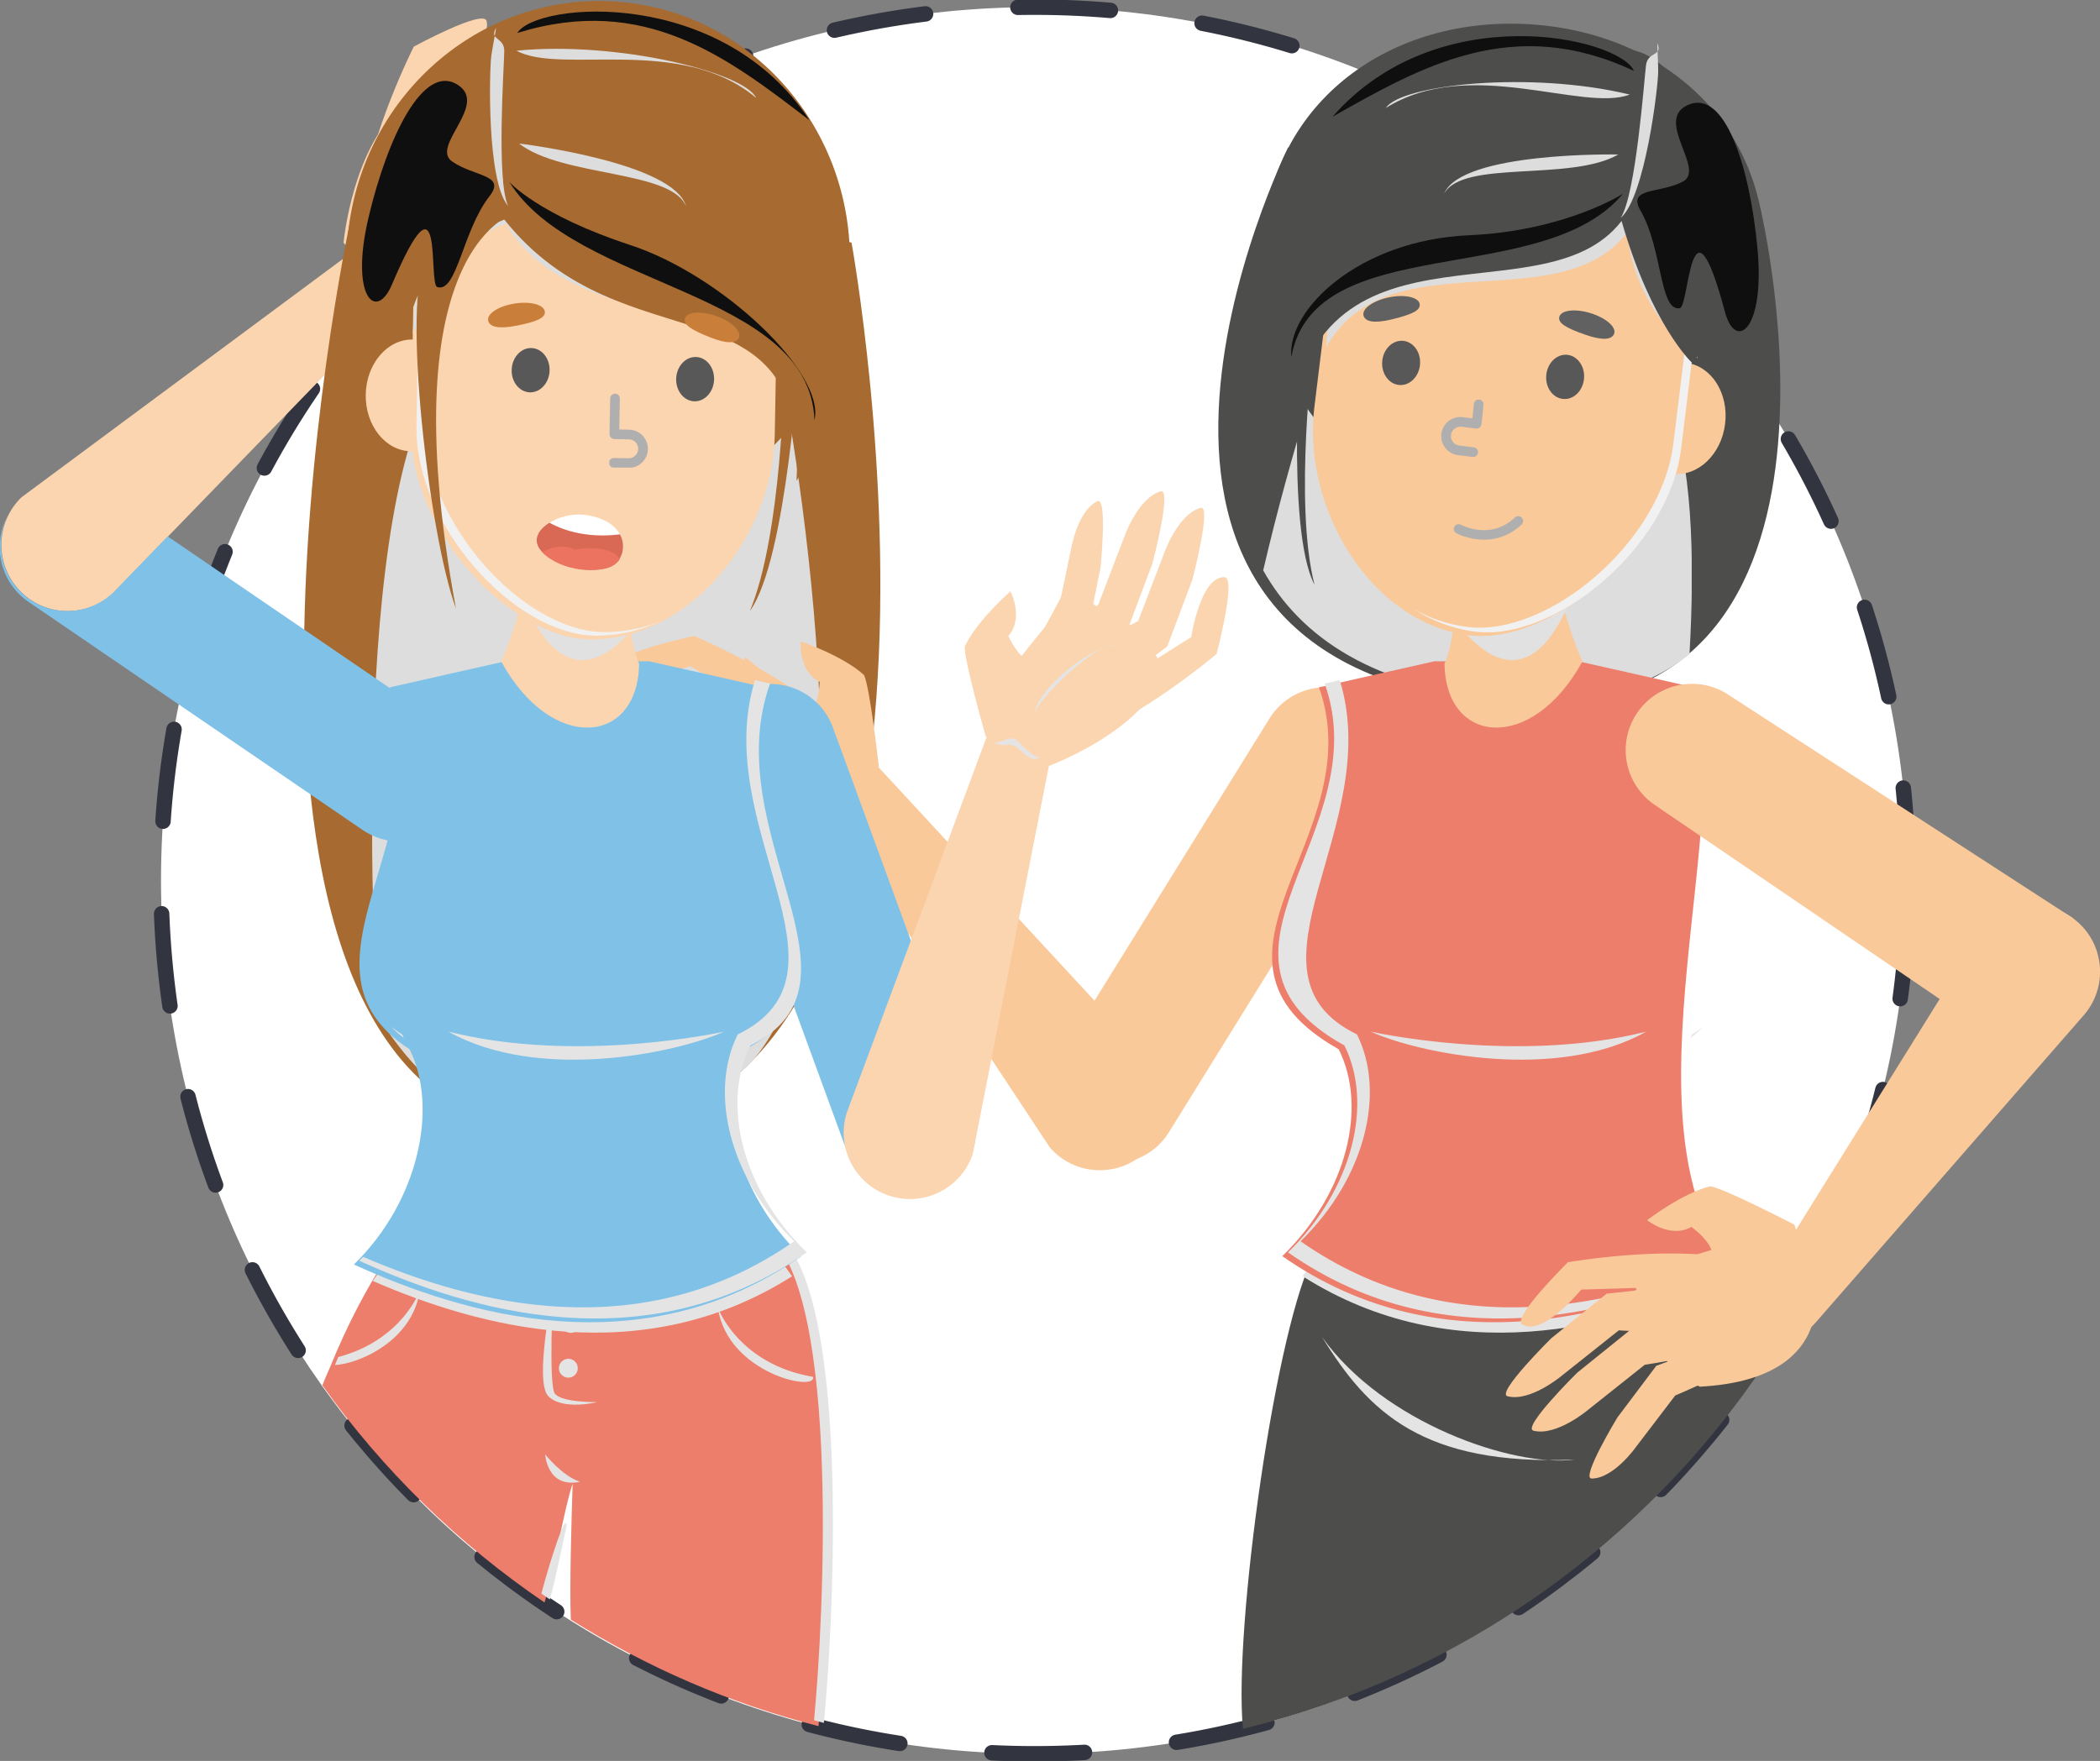 <?xml version="1.0" encoding="UTF-8"?>
<!-- Created with Inkscape (http://www.inkscape.org/) -->
<svg width="175.66mm" height="147.34mm" version="1.1" viewBox="0 0 175.66 147.34" xmlns="http://www.w3.org/2000/svg">
 <rect x="0" y="0" width="175.66" height="147.34" fill="#808080" stroke="none"/>
 <defs>
  <clipPath id="clipPath4772">
   <path d="m1948.2 1215.4h69.07v-122.32h-69.07z"/>
  </clipPath>
  <clipPath id="clipPath4800">
   <path d="m1948.6 1195.8h12.83v-27.23h-12.83z"/>
  </clipPath>
  <clipPath id="clipPath4840">
   <path d="m1907.3 1477.6h8.91v-23.34h-8.91z"/>
  </clipPath>
  <clipPath id="clipPath4856">
   <path d="m1904 1442.4h7.82v-8.49h-7.82z"/>
  </clipPath>
  <clipPath id="clipPath4876">
   <path d="m1908.1 1427h106.34v-194.53h-106.34z"/>
  </clipPath>
  <clipPath id="clipPath4928">
   <path d="m1908.2 1205.9h99.36v-20.35h-99.36z"/>
  </clipPath>
  <clipPath id="clipPath4948">
   <path d="m1905 1340.2h106.02v-151.31h-106.02z"/>
  </clipPath>
  <clipPath id="clipPath4992">
   <path d="m1943.6 1378.1h29.33v-33.19h-29.33z"/>
  </clipPath>
  <clipPath id="clipPath5016">
   <path d="m1918.5 1478.4h57.55v-127.67h-57.55z"/>
  </clipPath>
  <clipPath id="clipPath5032">
   <path d="m1964.3 1408.2h9.21v-17.61h-9.21z"/>
  </clipPath>
  <clipPath id="clipPath5052">
   <path d="m1916.9 1465.1h88.18v-52.5h-88.18z"/>
  </clipPath>
  <clipPath id="clipPath5072">
   <path d="m1936 1494.7h4.3v-42.16h-4.3z"/>
  </clipPath>
  <clipPath id="clipPath5100">
   <path d="m1905.7 1482.2h31.33v-52.33h-31.33z"/>
  </clipPath>
  <clipPath id="clipPath5116">
   <path d="m1942.5 1498.7h69.22v-25.77h-69.22z"/>
  </clipPath>
  <clipPath id="clipPath5132">
   <path d="m1940.6 1458.3h72.5v-56.45h-72.5z"/>
  </clipPath>
  <clipPath id="clipPath5148">
   <path d="m1942.9 1467.4h39.59v-14.95h-39.59z"/>
  </clipPath>
  <clipPath id="clipPath5164">
   <path d="m1942.3 1489.8h56.78v-11.63h-56.78z"/>
  </clipPath>
  <clipPath id="clipPath5180">
   <path d="m1926.1 1256.9h65.33v-6.66h-65.33z"/>
  </clipPath>
  <clipPath id="clipPath5196">
   <path d="m2065.1 1348.5h18.85v-16.25h-18.85z"/>
  </clipPath>
  <clipPath id="clipPath5212">
   <path d="m2055.3 1326.4h10.98v-4.88h-10.98z"/>
  </clipPath>
  <clipPath id="clipPath5252">
   <path d="m1949.1 1156.7h8.26v-6.72h-8.26z"/>
  </clipPath>
  <clipPath id="clipPath5268">
   <path d="m1990 1191.5h22.6v-17.64h-22.6z"/>
  </clipPath>
  <clipPath id="clipPath5284">
   <path d="m1899.2 1195.5h20.12v-17.63h-20.12z"/>
  </clipPath>
  <clipPath id="clipPath5308">
   <path d="m2229.5 1434.6h8.86v-7.33h-8.86z"/>
  </clipPath>
  <clipPath id="clipPath5328">
   <path d="m2119.2 1427.1h101.59v-91.77h-101.59z"/>
  </clipPath>
  <clipPath id="clipPath5352">
   <path d="m2128.6 1205.9h99.36v-20.35h-99.36z"/>
  </clipPath>
  <clipPath id="clipPath5372">
   <path d="m2122.8 1340.2h108.32v-151.31h-108.32z"/>
  </clipPath>
  <clipPath id="clipPath5396">
   <path d="m2163.2 1378.1h29.32v-33.19h-29.32z"/>
  </clipPath>
  <clipPath id="clipPath5420">
   <path d="m2154.8 1475.1h69.75v-123.56h-69.75z"/>
  </clipPath>
  <clipPath id="clipPath5436">
   <path d="m2161.4 1406.7h10.03v-13.6h-10.03z"/>
  </clipPath>
  <clipPath id="clipPath5456">
   <path d="m2134.2 1463.2h93.32v-46.75h-93.32z"/>
  </clipPath>
  <clipPath id="clipPath5476">
   <path d="m2204 1491.1h8.99v-41.35h-8.99z"/>
  </clipPath>
  <clipPath id="clipPath5500">
   <path d="m2207.9 1477h28.76v-54.17h-28.76z"/>
  </clipPath>
  <clipPath id="clipPath5516">
   <path d="m2135.7 1492.8h71.43v-19.11h-71.43z"/>
  </clipPath>
  <clipPath id="clipPath5532">
   <path d="m2125.8 1455.5h78.64v-38.72h-78.64z"/>
  </clipPath>
  <clipPath id="clipPath5548">
   <path d="m2162.2 1464.8h41.29v-9.32h-41.29z"/>
  </clipPath>
  <clipPath id="clipPath5564">
   <path d="m2148.3 1482h57.78v-6.13h-57.78z"/>
  </clipPath>
  <clipPath id="clipPath5580">
   <path d="m2144.7 1256.9h65.32v-6.66h-65.32z"/>
  </clipPath>
  <clipPath id="clipPath5632">
   <path d="m2164.4 1379.1h16.43v-5.57h-16.43z"/>
  </clipPath>
  <clipPath id="clipPath5648">
   <path d="m2133.2 1184.5h59.87v-29.26h-59.87z"/>
  </clipPath>
 </defs>
 <g transform="translate(-366.76 -277.42)">
  <g transform="matrix(.353 0 0 -.353 526.37 351.09)">
   <path d="m0 0c0 114.32-92.677 207-207 207-114.32 0-207-92.675-207-207 0-114.32 92.676-207 207-207 114.32 0 207 92.678 207 207" fill="#fff"/>
   <path d="m0 0c0 114.32-92.677 207-207 207-114.32 0-207-92.675-207-207 0-114.32 92.676-207 207-207 114.32 0 207 92.678 207 207z" fill="none" stroke="#32353f" stroke-dasharray="21.943, 21.943" stroke-linecap="round" stroke-linejoin="round" stroke-miterlimit="10" stroke-width="3.657"/>
  </g>
  <g transform="matrix(.353 0 0 -.353 430.41 380.42)">
   <path d="m0 0c-0.017-0.012 1.729-5.336 1.712-5.354-1.3 1.415-2.725 2.701-4.299 3.825-22.663 16.178-83.245-2.942-83.245-2.942-0.429-0.616-0.833-1.217-1.25-1.83-0.655 0.641-1.016 0.993-1.016 0.993-5.263-8.063-9.975-17.017-13.967-26.887-0.656-1.45-1.27-2.907-1.862-4.375 14.346-20.127 32.196-37.579 52.655-51.481 2.115 7.38 4.878 23.268 6.655 28.15-0.261-7.674-0.747-24.654-0.433-32.209 17.909-11.255 37.654-19.865 58.69-25.248 2.339 23.575 6.967 109.25-13.64 117.36" fill="#ec7e6b"/>
  </g>
  <g transform="matrix(.353 0 0 -.353 -275.67 807.42)">
   <g clip-path="url(#clipPath4772)">
    <g transform="translate(1948.2 1123.7)">
     <path d="m0 0c0.668-0.463 1.331-0.936 2.006-1.393 1.207 4.211 2.628 11.2 3.953 17.33 0.104 4.216-3.9-8.111-5.959-15.937" fill="#e5e4e4"/>
    </g>
    <g transform="translate(1996.5 1208.9)">
     <path d="m0 0c1.574-1.124 2.998-2.41 4.298-3.824 9e-3 0.01-0.528 1.67-1.004 3.136-0.301 0.235-0.6 0.465-0.909 0.688-6.991 4.99-17.594 6.621-28.912 6.489 10.411-0.118 20.027-1.852 26.527-6.489" fill="#e5e4e4"/>
    </g>
    <g transform="translate(2001.5 1210.4)">
     <path d="m0 0c-6e-3 -3e-3 0.265-0.844 0.591-1.855 17.005-14.77 12.956-91.743 10.722-114.88 0.776-0.209 1.547-0.421 2.327-0.62 2.339 23.575 6.967 109.25-13.64 117.36" fill="#e5e4e4"/>
    </g>
   </g>
  </g>
  <g transform="matrix(.353 0 0 -.353 415.29 388.15)">
   <path d="m0 0c0-1.236-1.002-2.24-2.236-2.24-1.236 0-2.239 1.004-2.239 2.24 0 1.232 1.003 2.233 2.239 2.233 1.234 0 2.236-1.001 2.236-2.233" fill="#e5e4e4"/>
  </g>
  <g transform="matrix(.353 0 0 -.353 -275.67 807.42)">
   <g clip-path="url(#clipPath4800)">
    <g transform="translate(1951 1195.7)">
     <path d="m0 0s-4.586-21.785-1.145-25.225c3.438-3.441 11.552-1.4 11.552-1.4s-8.496-0.128-10.026 2.038c-1.526 2.165-0.381 24.587-0.381 24.587" fill="#e5e4e4"/>
    </g>
   </g>
  </g>
  <g transform="matrix(.353 0 0 -.353 368.44 326.87)">
   <path d="m0 0c6.043-6.219 15.985-6.361 22.208-0.319l65.001 67.036c6.221 6.043 10.128 15.742 4.084 21.966-6.043 6.22-8.046-3.538-14.268-9.582l-76.702-56.892c-6.219-6.043-6.366-15.984-0.323-22.209" fill="#fbd5b0"/>
  </g>
  <g transform="matrix(.353 0 0 -.353 399.2 301.71)">
   <path d="m0 0s19.431-0.791 21.965 0.215c5.297 4.289 10.116 13.576 10.116 13.576s-6.854 1.719-10.178-2.99c-5.181 1.107-6.591 2.956-6.591 2.956l15.012 13.559-6.559 5.528s-7.21 11.853-19.712 11.422c-12.42-9.731-14.545-33.003-14.545-33.003z" fill="#fbd5b0"/>
  </g>
  <g transform="matrix(.353 0 0 -.353 401.37 288.59)">
   <path d="m0 0 5.305 15.693s13.494 5.497 11.941 11.005c-0.795 2.823-17.24-6.107-17.24-6.107s-10.618-21.06-12.024-36.639c3.173-12.697 12.018 16.048 12.018 16.048" fill="#fbd5b0"/>
  </g>
  <g transform="matrix(.353 0 0 -.353 405.59 287.05)">
   <path d="m0 0 13.996 9.656s8.339 5.317 8.627 11.031c0.145 2.928-16.162-5.916-16.162-5.916l-13.94-9.481s-6.358-15.072-9.146-21.402c-0.365-4.558 4.64-10.904 7.291-8.204 4.94 5.03 9.334 24.316 9.334 24.316" fill="#fbd5b0"/>
  </g>
  <g transform="matrix(.353 0 0 -.353 407.71 289.96)">
   <path d="m0 0 13.995 9.653s8.339 5.317 8.626 11.034c0.147 2.928-16.16-5.915-16.16-5.915l-13.94-9.484s-6.361-15.07-9.146-21.401c-0.367-4.557 0.625-9.271 3.278-6.571 4.938 5.031 13.347 22.684 13.347 22.684" fill="#fbd5b0"/>
  </g>
  <g transform="matrix(.353 0 0 -.353 404.57 289.08)">
   <path d="m0 0 13.1 8.27s7.789 4.534 8.261 9.726c0.243 2.66-14.931-4.786-14.931-4.786l-13.045-8.117s-6.348-13.485-9.121-19.147c-0.502-4.134 0.226-8.463 2.741-6.102 4.682 4.396 12.995 20.156 12.995 20.156" fill="#fbd5b0"/>
  </g>
  <g transform="matrix(.353 0 0 -.353 -275.67 807.42)">
   <g clip-path="url(#clipPath4840)">
    <g transform="translate(1915.9 1477.6)">
     <path d="m0 0c1.916-4.387-5.881-21.69-8.616-23.342 5.168 2.588 10.048 17.264 8.616 23.342" fill="#e5e4e4"/>
    </g>
   </g>
   <g clip-path="url(#clipPath4856)">
    <g transform="translate(1904.1 1442.4)">
     <path d="m0 0c0.169-1.4 4.739-2.69 6.1-3.317 1.361-0.628 0.814-3.277 1.625-5.171-2.377 2.524-1.344 2.642-2.521 3.957-1.179 1.319-6.016 1.791-5.204 4.531" fill="#e5e4e4"/>
    </g>
   </g>
  </g>
  <g transform="matrix(.353 0 0 -.353 395.99 296.23)">
   <path d="m0 0s-44.597-210.39 47.752-215.42c110.66-6.031 71.223 211.21 71.223 211.21s-99.121 19.166-99.282 17.27c-0.163-1.898-19.693-13.063-19.693-13.063" fill="#a76a30"/>
  </g>
  <g transform="matrix(.353 0 0 -.353 -275.67 807.42)">
   <g clip-path="url(#clipPath4876)">
    <g transform="translate(2005.1 1412.6)">
     <path d="m0 0s25.862-130.5-8.572-164.4c-53.303-35.926-78.688-0.789-86.903 12.074-0.475 0.744-7.619 114.6 13.41 150.34 21.027 35.73 82.065 1.986 82.065 1.986" fill="#ddd"/>
    </g>
   </g>
  </g>
  <g transform="matrix(.353 0 0 -.353 462.4 373.97)">
   <path d="m0 0c6.541 5.694 7.225 15.613 1.53 22.153l-63.404 68.55c-5.697 6.539-15.171 10.969-21.712 5.274v-4e-3c-6.539-5.694 3.096-8.225 8.791-14.765l52.639-79.683c5.697-6.54 15.617-7.223 22.156-1.525" fill="#f9c99a"/>
  </g>
  <g transform="matrix(.353 0 0 -.353 440.27 341.54)">
   <path d="m0 0s-2.163 19.322-3.544 21.678c-5.04 4.587-14.949 7.94-14.949 7.94s-0.661-7.034 4.495-9.606c-0.308-5.288-1.919-6.963-1.919-6.963l-15.682 12.781-4.466-7.32s-10.623-8.923-8.303-21.215c11.5-10.803 34.826-9.376 34.826-9.376z" fill="#f9c99a"/>
  </g>
  <g transform="matrix(.353 0 0 -.353 429.53 336.17)">
   <path d="m0 0-14.204 8.525s-13.844-4.547-16.228 0.658c-1.221 2.663 17.095 6.505 17.095 6.505s21.73-9.175 32.886-20.134c5.805-11.731-19.549 4.446-19.549 4.446" fill="#f9c99a"/>
  </g>
  <g transform="matrix(.353 0 0 -.353 425.31 337.73)">
   <path d="m0 0-16.914-1.707s-9.799-1.348-13.72 2.825c-2.006 2.138 16.148 5.955 16.148 5.955l16.763 1.799s14.604-7.366 20.827-10.386c3.23-3.237 3.525-11.315-0.245-10.973-7.022 0.633-22.859 12.487-22.859 12.487" fill="#fbd5b0"/>
  </g>
  <g transform="matrix(.353 0 0 -.353 425.58 341.32)">
   <path d="m0 0-16.915-1.707s-9.799-1.345-13.719 2.825c-2.007 2.135 16.146 5.955 16.146 5.955l16.763 1.802s14.605-7.368 20.829-10.387c3.228-3.239 5.525-7.473 1.757-7.131-7.022 0.636-24.861 8.643-24.861 8.643" fill="#fbd5b0"/>
  </g>
  <g transform="matrix(.353 0 0 -.353 427.66 344.06)">
   <path d="m0 0-14.967-4s-8.617-2.64-12.75 0.543c-2.117 1.628 13.656 7.709 13.656 7.709l14.814 4.061s14.213-4.5 20.249-6.309c3.376-2.44 6.059-5.916 2.62-6.158-6.408-0.45-23.622 4.154-23.622 4.154" fill="#fbd5b0"/>
  </g>
  <g transform="matrix(.353 0 0 -.353 444.76 377.18)">
   <path d="m0 0c-8.145-2.98-17.164 1.207-20.146 9.352l-32.944 90.025c-2.98 8.143 1.206 17.162 9.352 20.144 8.143 2.979 17.164-1.207 20.144-9.351l32.945-90.024c2.981-8.147-1.205-17.164-9.351-20.146" fill="#80c2e7"/>
  </g>
  <g transform="matrix(.353 0 0 -.353 441.1 377.45)">
   <path d="m0 0c-8.216 2.777-12.62 11.691-9.842 19.907l32.572 87.512c2.78 8.215 9.858 15.916 18.074 13.134 8.215-2.782 0.264-8.785-2.516-17.003l-18.377-93.709c-2.781-8.219-11.696-12.624-19.911-9.841" fill="#fbd5b0"/>
  </g>
  <g transform="matrix(.353 0 0 -.353 437.82 300.35)">
   <path d="m0 0c-1.848-33.898-30-59.927-62.878-58.136-32.88 1.796-58.036 30.73-56.188 64.625 1.847 33.902 29.999 59.93 62.878 58.139 32.879-1.795 58.036-30.727 56.188-64.628" fill="#a76a30"/>
  </g>
  <g transform="matrix(.353 0 0 -.353 -275.67 807.42)">
   <g clip-path="url(#clipPath4928)">
    <g transform="translate(2007.6 1198.9)">
     <path d="m0 0-4.361 6.156c-16.389 4.163-41.709-8.477-44.93-10.137-3.22 1.66-28.542 14.3-44.929 10.137l-5.141-7.256c25.116-10.928 63.728-21.492 99.361 1.1" fill="#e5e4e4"/>
    </g>
   </g>
  </g>
  <g transform="matrix(.353 0 0 -.353 430.72 334.93)">
   <path d="m0 0c-1.514 0.377-27.382 6.177-27.382 6.177h-34.05s-25.868-5.8-27.381-6.177c12.626-35.438-25.349-66.378 4.682-85.794 6.811-13.622 2.311-35.878-13.2-51.01 25.725-11.727 67.905-24.681 106.02 1.974-15.512 15.133-20.176 35.414-13.368 49.036 30.385 14.81-7.945 50.356 4.683 85.794" fill="#80c2e7"/>
  </g>
  <g transform="matrix(.353 0 0 -.353 -275.67 807.42)">
   <g clip-path="url(#clipPath4948)">
    <g transform="translate(1915.6 1255.4)">
     <path d="m0 0c-0.123 0.269-0.242 0.539-0.373 0.8-0.938 0.607-1.807 1.222-2.616 1.851 0.885-0.901 1.876-1.785 2.989-2.651" fill="#e5e4e4"/>
    </g>
    <g transform="translate(1997.7 1253.6)">
     <path d="m0 0c30.385 14.81-7.945 50.356 4.683 85.794-0.311 0.078-1.644 0.383-3.567 0.818-10.737-34.83 25.785-69.424-4.082-83.98-6.809-13.619-2.142-33.902 13.367-49.033-36.255-25.359-76.193-14.87-102.14-3.692-0.299-0.306-0.596-0.614-0.905-0.917 25.724-11.727 67.905-24.681 106.02 1.974-15.512 15.133-20.176 35.414-13.367 49.036" fill="#e5e4e4"/>
    </g>
   </g>
  </g>
  <g transform="matrix(.353 0 0 -.353 449.22 339.05)">
   <path d="m0 0s-5.349 18.696-4.969 21.398c2.916 6.159 10.809 13.029 10.809 13.029s3.283-6.257-0.506-10.595c2.296-4.775 4.425-5.709 4.425-5.709l9.639 17.785 6.915-5.07s13.219-4.218 15.748-16.465c-6.528-14.364-28.643-21.914-28.643-21.914z" fill="#fbd5b0"/>
  </g>
  <g transform="matrix(.353 0 0 -.353 461.46 333.85)">
   <path d="m0 0 14.002 8.855s2.162 14.41 7.882 14.199c2.929-0.11-1.873-18.198-1.873-18.198s-17.964-15.282-32.772-20.318c-13.089 0.09 12.761 15.462 12.761 15.462" fill="#fbd5b0"/>
  </g>
  <g transform="matrix(.353 0 0 -.353 461.96 329.39)">
   <path d="m0 0 6.082 15.873s3.201 9.358 8.689 10.984c2.812 0.831-1.939-17.099-1.939-17.099l-5.931-15.782s-13.147-9.733-18.643-13.933c-4.342-1.43-11.691 1.939-9.692 5.152 3.726 5.988 21.434 14.805 21.434 14.805" fill="#fbd5b0"/>
  </g>
  <g transform="matrix(.353 0 0 -.353 458.63 328.01)">
   <path d="m0 0 6.082 15.876s3.202 9.357 8.69 10.982c2.81 0.834-1.939-17.1-1.939-17.1l-5.93-15.779s-13.148-9.734-18.645-13.936c-4.341-1.427-9.157-1.575-7.157 1.638 3.725 5.986 18.899 18.319 18.899 18.319" fill="#fbd5b0"/>
  </g>
  <g transform="matrix(.353 0 0 -.353 455.25 328.64)">
   <path d="m0 0 3.156 15.166s1.518 8.882 6.219 11.145c2.405 1.158 0.746-15.663 0.746-15.663l-3.037-15.06s-10.406-10.67-14.738-15.249c-3.698-1.917-8.008-2.751-6.678 0.429 2.478 5.925 14.332 19.232 14.332 19.232" fill="#fbd5b0"/>
  </g>
  <g transform="matrix(.353 0 0 -.353 418.82 322.81)">
   <path d="m0 0s0.983-22.896 3.966-28.678c-0.202-19.291-20.704-21.396-32.698 0.505 5.783 12.767 8.338 30.832 8.338 30.832z" fill="#fbd5b0"/>
  </g>
  <g transform="matrix(.353 0 0 -.353 -275.67 807.42)">
   <g clip-path="url(#clipPath4992)">
    <g transform="translate(1972.9 1356.8)">
     <path d="M 0,0 C 0,0 -16.613,-28.928 -29.323,3.664 -14.81,22.728 -11.271,24.328 -9.224,18.062 -7.176,11.799 0,0 0,0" fill="#e2e1e2"/>
    </g>
   </g>
  </g>
  <g transform="matrix(.353 0 0 -.353 416.05 330.92)">
   <path d="m0 0c-18.964 0.337-42.636 26.091-42.214 49.886l0.883 49.842c0.298 16.851 14.2 30.272 31.053 29.971l25.143-0.444c16.851-0.298 30.271-14.202 29.972-31.051l-0.883-49.842c-0.42-23.794-20.157-48.784-43.954-48.362" fill="#fbd5b0"/>
  </g>
  <g transform="matrix(.353 0 0 -.353 405.06 310.57)">
   <path d="m0 0c-0.13-7.314-5.123-13.154-11.152-13.05-6.027 0.106-10.811 6.125-10.681 13.438 0.128 7.312 5.123 13.156 11.15 13.048 6.029-0.106 10.813-6.121 10.683-13.436" fill="#fbd5b0"/>
  </g>
  <g transform="matrix(.353 0 0 -.353 -275.67 807.42)">
   <g clip-path="url(#clipPath5016)">
    <g transform="translate(1962.8 1351.6)">
     <path d="m0 0c-18.968 0.334-42.637 26.092-42.218 49.886l0.884 49.841c0.213 12.034 7.366 22.314 17.574 27.099-11.256-4.332-19.335-15.143-19.561-27.943l-0.883-49.842c-0.422-23.795 23.25-49.549 42.214-49.886 5.375-0.096 10.542 1.111 15.326 3.302-4.217-1.652-8.698-2.54-13.336-2.457" fill="#f2f1f1"/>
    </g>
   </g>
   <g clip-path="url(#clipPath5032)">
    <g transform="translate(1968.9 1390.5)">
     <path d="m0 0h-0.081l-3.461 0.061c-0.635 0.013-1.141 0.535-1.128 1.166 0.011 0.633 0.527 1.121 1.167 1.127l3.462-0.06c0.609-0.017 1.17 0.212 1.603 0.628 0.427 0.417 0.671 0.976 0.681 1.575 0.023 1.238-0.965 2.261-2.203 2.282l-3.465 0.061c-0.304 5e-3 -0.592 0.131-0.804 0.35-0.211 0.22-0.327 0.514-0.321 0.817l0.15 8.474c9e-3 0.633 0.538 1.135 1.165 1.127 0.633-0.011 1.138-0.536 1.127-1.168l-0.129-7.327 2.32-0.041c2.498-0.044 4.498-2.115 4.454-4.615-0.045-2.475-2.069-4.457-4.537-4.457" fill="#afafaf"/>
    </g>
   </g>
  </g>
  <g transform="matrix(.353 0 0 -.353 412.33 303.47)">
   <path d="m0 0c-0.257 1.606-3.466 2.431-7.173 1.846-3.705-0.588-6.506-2.366-6.25-3.973 0.254-1.603 2.525-2.096 6.646-1.286 4.666 0.919 7.031 1.809 6.777 3.413" fill="#c97e39"/>
  </g>
  <g transform="matrix(.353 0 0 -.353 -275.67 807.42)">
   <g clip-path="url(#clipPath5052)">
    <g transform="translate(1917.7 1422.2)">
     <path d="M 0,0 C 0,0 11.342,24.068 22.206,26.146 35.093,2.916 75.033,7.057 87.391,-9.602 74.769,12.224 70.059,19.455 53.451,29.145 36.842,38.832 33.883,42.973 30.271,42.904 26.659,42.833 14.68,43.258 9.263,40.945 3.843,38.639 -2.478,39.613 -0.374,29.008 1.729,18.401 0,0 0,0" fill="#ddd"/>
    </g>
   </g>
  </g>
  <g transform="matrix(.353 0 0 -.353 408.94 295.79)">
   <path d="m0 0c28.494-35.738 71.943-12.569 69.252-61.936 10.542 16.738 16.403 49.64-10.598 91.674-1.315 2.046-49.948 16.448-60.478 12.931-10.53-3.512-22.931-19.559-27.271-32.911-7.631-23.465 6.178-37.862 6.178-37.862s-0.504 18.874 22.917 28.104" fill="#a76a30"/>
  </g>
  <g transform="matrix(.353 0 0 -.353 -275.67 807.42)">
   <g clip-path="url(#clipPath5072)">
    <g transform="translate(1937.1 1494)">
     <path d="m0 0c0.916 2.708-0.295-2.471-0.766-5.854-0.473-3.39-1.088-29.764 3.992-35.551-2.855 5.892-0.93 33.745-0.917 36.737 0.012 2.997-2.984 2.674-2.309 4.668" fill="#ddd"/>
    </g>
   </g>
  </g>
  <g transform="matrix(.353 0 0 -.353 424.06 304.04)">
   <path d="m0 0c0.541 1.534 3.849 1.763 7.388 0.516 3.538-1.247 5.967-3.505 5.426-5.037-0.538-1.532-2.863-1.609-6.766-0.065-4.425 1.749-6.588 3.054-6.048 4.586" fill="#c97e39"/>
  </g>
  <g transform="matrix(.353 0 0 -.353 410.1 295.13)">
   <path d="m 0,0 c 0,0 -30.964,-6.611 -14.73,-94.066 -6.467,17.634 -12.84,73.299 -7.088,83.091 C -15.995,0.137 0,0 0,0" fill="#a76a30"/>
  </g>
  <g transform="matrix(.353 0 0 -.353 432.34 308.87)">
   <path d="m0 0s-0.481-37.326-8.075-55.714c8.791 12.139 11.696 61.383 11.696 61.383z" fill="#a76a30"/>
  </g>
  <g transform="matrix(.353 0 0 -.353 -275.67 807.42)">
   <g clip-path="url(#clipPath5100)">
    <g transform="translate(1935.9 1454.9)">
     <path d="m0 0c-6.402-8.199-7.705-23.026-12.378-21.513-2.22 0.715 1.746 30.006-10.733 0.584-3.768-8.882-10.049-2.969-5.494 16.12 4.554 19.086 12.876 36.036 20.825 31.381 7.952-4.654-6.287-14.627-1.105-18.302 5.182-3.671 12.941-3.07 8.885-8.27" fill="#0f0f0f"/>
    </g>
   </g>
   <g clip-path="url(#clipPath5116)">
    <g transform="translate(1942.5 1493.6)">
     <path d="M 0,0 C 4.625,7.437 48.541,10.976 69.227,-20.691 49.825,-5.795 30.128,9.349 0,0" fill="#0f0f0f"/>
    </g>
   </g>
   <g clip-path="url(#clipPath5132)">
    <g transform="translate(1940.6 1458.3)">
     <path d="M 0,0 C 15.604,-25.21 71.124,-25.627 72.316,-56.456 74.914,-45.39 50.5,-22.117 28.672,-14.966 6.844,-7.813 0,0 0,0" fill="#0f0f0f"/>
    </g>
   </g>
   <g clip-path="url(#clipPath5148)">
    <g transform="translate(1942.9 1467.4)">
     <path d="M 0,0 C 10.327,-8.031 36.314,-6.251 39.593,-14.952 36.89,-4.428 0,0 0,0" fill="#ddd"/>
    </g>
   </g>
   <g clip-path="url(#clipPath5164)">
    <g transform="translate(1942.3 1489.4)">
     <path d="M 0,0 C 10.495,-5.779 38.925,3.834 56.782,-11.181 54.01,-5.179 24.032,2.355 0,0" fill="#ddd"/>
    </g>
   </g>
   <g clip-path="url(#clipPath5180)">
    <g transform="translate(1991.5 1256.9)">
     <path d="m0 0s-34.55-7.79-65.322 0c21.224-11.959 53.916-5.156 65.322 0" fill="#e5e4e4"/>
    </g>
   </g>
   <g clip-path="url(#clipPath5196)">
    <g transform="translate(2083.9 1348.5)">
     <path d="m0 0c-4.78 0.26-18.257-13.104-18.849-16.242 0.617 5.747 12.655 15.457 18.849 16.242" fill="#e5e4e4"/>
    </g>
   </g>
   <g clip-path="url(#clipPath5212)">
    <g transform="translate(2066.3 1322)">
     <path d="m0 0c-1.341-0.451-4.471 3.122-5.62 4.08-1.151 0.956-3.306-0.674-5.367-0.756 3.302-1.061 2.964-0.078 4.659-0.574 1.695-0.495 4.2-4.661 6.328-2.75" fill="#e5e4e4"/>
    </g>
   </g>
  </g>
  <g transform="matrix(.353 0 0 -.353 418 324.76)">
   <path d="m0 0c4.053 2.437 3.914 10.649-6.447 12.056-6.066 0.823-13.998-3.664-10.854-8.11 3.147-4.448 13.53-6.215 17.301-3.946" fill="#fff"/>
  </g>
  <g transform="matrix(.353 0 0 -.353 411.9 323.36)">
   <path d="m0 0c3.146-4.448 13.529-6.215 17.301-3.946 2.301 1.383 3.248 4.631 1.74 7.432-8.59-1.086-14.397 1.453-16.725 2.763-2.569-1.58-3.962-3.921-2.316-6.249" fill="#d96954"/>
  </g>
  <g transform="matrix(.353 0 0 -.353 414.83 323.41)">
   <path d="m0 0c-3.491 1.946-7.692-0.575-7.711-0.587 4.602-4.714 13.744-5.255 17.15-2.942 0.494 0.331 0.909 0.756 1.248 1.242-1.291 2.898-7.801 2.933-10.687 2.287" fill="#eb7360"/>
  </g>
  <g transform="matrix(.353 0 0 -.353 412.73 308.48)">
   <path d="m0 0c-0.158-2.899-2.295-5.137-4.773-5.003-2.479 0.134-4.36 2.595-4.201 5.49 0.157 2.9 2.294 5.139 4.774 5.002 2.476-0.135 4.358-2.593 4.2-5.489" fill="#595858"/>
  </g>
  <g transform="matrix(.353 0 0 -.353 426.49 309.23)">
   <path d="m0 0c-0.158-2.898-2.294-5.136-4.773-5.003-2.478 0.136-4.36 2.596-4.202 5.494 0.158 2.897 2.295 5.137 4.773 5.003 2.477-0.138 4.36-2.595 4.202-5.494" fill="#595858"/>
  </g>
  <g transform="matrix(.353 0 0 -.353 403.35 337.71)">
   <path d="m0 0-63.919 43.651-12.849-13.249c-6.222-6.042-16.165-5.899-22.208 0.32-4.815 4.961-5.689 12.279-2.699 18.108-3.992-7.033-1.999-16.063 4.797-20.704l79.164-54.063c7.163-4.891 16.936-3.05 21.827 4.11 4.892 7.164 3.051 16.934-4.113 21.827" fill="#80c2e7"/>
  </g>
  <g transform="matrix(.353 0 0 -.353 -275.67 807.42)">
   <g clip-path="url(#clipPath5252)">
    <g transform="translate(1949.1 1156.7)">
     <path d="M 0,0 C 0,0 4.043,-5.159 8.264,-6.498 0.445,-8.152 0,0 0,0" fill="#e5e4e4"/>
    </g>
   </g>
   <g clip-path="url(#clipPath5268)">
    <g transform="translate(1990 1191.5)">
     <path d="m0 0s4.777-13.376 22.547-16.433c1.145-3.63-20.191 0.636-22.547 16.433" fill="#e5e4e4"/>
    </g>
   </g>
   <g clip-path="url(#clipPath5284)">
    <g transform="translate(1919.4 1195.5)">
     <path d="m0 0s-4.191-11.73-19.318-15.731c-0.216-0.52-0.438-1.031-0.651-1.556-0.051-0.114-0.096-0.229-0.15-0.342 5.48 0.239 18.321 5.575 20.119 17.629" fill="#e5e4e4"/>
    </g>
   </g>
  </g>
  <g transform="matrix(.353 0 0 -.353 415.09 391.9)">
   <path d="m0 0c0-1.235-1.004-2.237-2.239-2.237-1.237 0-2.239 1.002-2.239 2.237 0 1.236 1.002 2.236 2.239 2.236 1.235 0 2.239-1 2.239-2.236" fill="#e5e4e4"/>
  </g>
  <g transform="matrix(.353 0 0 -.353 514.52 391.33)">
   <path d="m0 0c-3.356 9.34-8.66 18.786-17.121 25.608 0 0-62.85 19.957-85.511 3.779-1.575-1.124-3-2.41-4.3-3.825-0.015 0.018-0.031 0.032-0.046 0.046-9.161-16.223-19.398-89.091-17.065-112.68 51.526 12.483 95.542 44.177 124.04 87.075" fill="#4d4d4c"/>
  </g>
  <g transform="matrix(.353 0 0 -.353 -275.67 807.42)">
   <g clip-path="url(#clipPath5308)">
    <g transform="translate(2238.4 1434.6)">
     <path d="m0 0c-0.363-1.365-5.07-2.008-6.502-2.438-1.435-0.431-1.263-3.127-2.328-4.894 2.705 2.17 1.697 2.431 3.046 3.57 1.35 1.14 6.205 0.932 5.784 3.762" fill="#e5e4e4"/>
    </g>
   </g>
  </g>
  <g transform="matrix(.353 0 0 -.353 514.01 294.85)">
   <path d="m0 0s30.169-125.14-61.979-117.27c-110.42 9.426-49.941 131.66-49.941 131.66s95.401-8.612 95.297-10.512c-0.105-1.901 16.623-3.872 16.623-3.872" fill="#4d4d4c"/>
  </g>
  <g transform="matrix(.353 0 0 -.353 -275.67 807.42)">
   <g clip-path="url(#clipPath5328)">
    <g transform="translate(2176.5 1335.7)">
     <path d="m0 0c19.664-1.68 33.755 2.703 43.76 10.629 1.342 23.535 0.553 46-5.006 59.434-15.852 38.31-80.99 13.385-80.99 13.385s-8.122-23.313-15.021-52.922c8.888-15.881 26.224-27.877 57.257-30.526" fill="#ddd"/>
    </g>
   </g>
  </g>
  <g transform="matrix(.353 0 0 -.353 456.91 373.94)">
   <path d="m0 0c7.371-4.568 17.052-2.297 21.62 5.076l50.5 81.482c4.569 7.373 2.296 17.054-5.075 21.624-7.373 4.568-17.053 2.297-21.622-5.078l-50.501-81.482c-4.569-7.372-2.294-17.054 5.078-21.622" fill="#f9c99a"/>
  </g>
  <g transform="matrix(.353 0 0 -.353 472.39 297.28)">
   <path d="m0 0c-2.888-33.823 21.369-63.519 54.177-66.318 32.81-2.799 61.748 22.35 64.635 56.177 2.887 33.828-21.04 57.722-53.849 60.523-32.808 2.798-62.077-16.555-64.963-50.382" fill="#4d4d4c"/>
  </g>
  <g transform="matrix(.353 0 0 -.353 -275.67 807.42)">
   <g clip-path="url(#clipPath5352)">
    <g transform="translate(2128.6 1198.9)">
     <path d="m0 0 4.362 6.156c16.388 4.163 41.707-8.477 44.927-10.137 3.222 1.66 28.541 14.3 44.93 10.137l5.142-7.256c-25.115-10.928-63.728-21.492-99.361 1.1" fill="#e5e4e4"/>
    </g>
   </g>
  </g>
  <g transform="matrix(.353 0 0 -.353 477.09 334.93)">
   <path d="m0 0c1.514 0.377 27.382 6.177 27.382 6.177h34.049s25.867-5.8 27.382-6.177c10.233-30.993-17.541-102.58 8.517-136.8-25.725-11.727-67.906-24.681-106.02 1.974 15.512 15.133 20.178 35.414 13.368 49.036-38.916 21.936 7.943 50.356-4.682 85.794" fill="#ec7e6b"/>
  </g>
  <g transform="matrix(.353 0 0 -.353 -275.67 807.42)">
   <g clip-path="url(#clipPath5372)">
    <g transform="translate(2220.5 1255.4)">
     <path d="M 0,0 C 0.121,0.269 0.239,0.539 0.37,0.8 1.309,1.407 2.179,2.022 2.987,2.651 2.104,1.75 1.111,0.866 0,0" fill="#e5e4e4"/>
    </g>
    <g transform="translate(2138.5 1253.6)">
     <path d="m0 0c-38.66 21.425 7.943 50.356-4.682 85.794 0.309 0.078 1.643 0.383 3.567 0.818 10.738-34.83-25.786-69.424 4.08-83.98 6.811-13.619 2.144-33.902-13.364-49.033 36.253-25.359 76.191-14.87 102.14-3.692 0.301-0.306 0.598-0.614 0.906-0.917-25.724-11.727-67.906-24.681-106.02 1.974 15.512 15.133 20.178 35.414 13.367 49.036" fill="#e5e4e4"/>
    </g>
   </g>
  </g>
  <g transform="matrix(.353 0 0 -.353 488.99 322.81)">
   <path d="m0 0s-0.981-22.896-3.964-28.678c0.202-19.291 20.701-21.396 32.695 0.505-5.782 12.767-8.338 30.832-8.338 30.832z" fill="#f9c99a"/>
  </g>
  <g transform="matrix(.353 0 0 -.353 -275.67 807.42)">
   <g clip-path="url(#clipPath5396)">
    <g transform="translate(2163.2 1356.8)">
     <path d="M 0,0 C 0,0 16.614,-28.928 29.324,3.664 14.811,22.728 11.271,24.328 9.226,18.062 7.18,11.799 0,0 0,0" fill="#e2e1e2"/>
    </g>
   </g>
  </g>
  <g transform="matrix(.353 0 0 -.353 489.69 330.58)">
   <path d="m0 0c18.831-2.307 45.854 19.905 48.746 43.528l6.062 49.476c2.048 16.729-9.851 31.952-26.579 34.005l-24.962 3.055c-16.729 2.052-31.954-9.85-34.003-26.58l-6.061-49.478c-2.893-23.623 13.176-51.112 36.797-54.006" fill="#f9c99a"/>
  </g>
  <g transform="matrix(.353 0 0 -.353 503.41 311.95)">
   <path d="m0 0c-0.889-7.259 3.242-13.738 9.227-14.472 5.986-0.733 11.559 4.56 12.447 11.819 0.889 7.259-3.239 13.739-9.226 14.474-5.985 0.735-11.558-4.559-12.448-11.821" fill="#f9c99a"/>
  </g>
  <g transform="matrix(.353 0 0 -.353 -275.67 807.42)">
   <g clip-path="url(#clipPath5420)">
    <g transform="translate(2167.7 1352.8)">
     <path d="m0 0c18.83-2.307 45.853 19.905 48.746 43.525l6.062 49.479c1.463 11.947-4.188 23.121-13.633 29.284 10.545-5.857 17.041-17.686 15.484-30.396l-6.061-49.476c-2.893-23.623-29.915-45.835-48.746-43.528-5.335 0.653-10.285 2.564-14.717 5.4 3.946-2.222 8.261-3.726 12.865-4.288" fill="#f2f1f1"/>
    </g>
   </g>
   <g clip-path="url(#clipPath5436)">
    <g transform="translate(2169 1393.1)">
     <path d="m0 0c-0.047 0-0.094 4e-3 -0.141 9e-3l-3.44 0.423c-1.202 0.145-2.275 0.755-3.023 1.708-0.744 0.956-1.075 2.143-0.929 3.345 0.148 1.204 0.756 2.277 1.709 3.024 0.956 0.745 2.142 1.076 3.346 0.928l2.286-0.281 0.369 3.428c0.065 0.627 0.626 1.088 1.261 1.016 0.63-0.066 1.084-0.631 1.017-1.261l-0.492-4.583c-0.033-0.305-0.186-0.585-0.426-0.776-0.242-0.191-0.545-0.277-0.852-0.241l-3.441 0.423c-0.596 0.072-1.183-0.091-1.654-0.459-0.473-0.37-0.774-0.901-0.845-1.498-0.073-0.594 0.09-1.182 0.458-1.652 0.371-0.474 0.902-0.775 1.495-0.847l3.441-0.42c0.628-0.077 1.076-0.65 0.998-1.277-0.072-0.581-0.565-1.009-1.137-1.009" fill="#afafaf"/>
    </g>
   </g>
  </g>
  <g transform="matrix(.353 0 0 -.353 497.2 303.91)">
   <path d="m0 0c0.475 1.556 3.77 1.926 7.358 0.827 3.589-1.098 6.112-3.244 5.639-4.8-0.477-1.553-2.796-1.729-6.762-0.353-4.492 1.56-6.712 2.77-6.235 4.326" fill="#616161"/>
  </g>
  <g transform="matrix(.353 0 0 -.353 -275.67 807.42)">
   <g clip-path="url(#clipPath5456)">
    <g transform="translate(2222.1 1416.5)">
     <path d="m0 0s-15.01 11.18-16.567 29.904c-15.994-21.21-56.784-1.144-71.31-27.251 0.611 26.552 21.207 26.364 39.001 33.646 17.796 7.284 21.302 10.974 24.868 10.4 3.568-0.57 15.489-1.818 20.533-4.859 5.044-3.042 11.438-2.953 7.881-13.162-3.558-10.213-4.406-28.678-4.406-28.678" fill="#ddd"/>
    </g>
   </g>
  </g>
  <g transform="matrix(.353 0 0 -.353 502.4 295.91)">
   <path d="m0 0c-18.991-24.621-75.284 5.55-79.415-54.154-8.109 18.042-9.334 51.437 23.253 89.305 1.587 1.845 51.75 9.337 61.69 4.395 9.938-4.944 19.983-22.566 22.426-36.389 4.289-24.3-11.387-36.636-11.387-36.636s-9.51 8.981-16.567 33.479" fill="#4d4d4c"/>
  </g>
  <g transform="matrix(.353 0 0 -.353 -275.67 807.42)">
   <g clip-path="url(#clipPath5476)">
    <g transform="translate(2212.9 1490.3)">
     <path d="m0 0c-0.53 2.809-0.053-2.486-0.058-5.906-3e-3 -3.418-3.062-29.624-8.899-34.647 3.645 5.436 5.616 33.285 6.021 36.253 0.403 2.968 3.326 2.235 2.936 4.3" fill="#ddd"/>
    </g>
   </g>
  </g>
  <g transform="matrix(.353 0 0 -.353 485.51 302.84)">
   <path d="m0 0c-0.32 1.594-3.563 2.282-7.245 1.536-3.677-0.743-6.396-2.635-6.074-4.23 0.322-1.592 2.612-1.989 6.694-1.004 4.622 1.114 6.948 2.105 6.625 3.698" fill="#616161"/>
  </g>
  <g transform="matrix(.353 0 0 -.353 476.63 306.47)">
   <path d="m0 0s-4.719-37.029 0.242-56.294c-7.014 13.242-3.038 62.412-3.038 62.412z" fill="#4d4d4c"/>
  </g>
  <g transform="matrix(.353 0 0 -.353 -275.67 807.42)">
   <g clip-path="url(#clipPath5500)">
    <g transform="translate(2208.7 1451.4)">
     <path d="m0 0c5.197-9.013 4.428-23.876 9.265-23.032 2.297 0.401 2.445 29.96 10.71-0.914 2.495-9.316 9.54-4.337 7.682 15.198-1.853 19.537-7.735 37.478-16.255 33.978-8.523-3.503 4.192-15.363-1.452-18.279-5.641-2.917-13.243-1.242-9.95-6.951" fill="#0f0f0f"/>
    </g>
   </g>
   <g clip-path="url(#clipPath5516)">
    <g transform="translate(2207.1 1484.6)">
     <path d="M 0,0 C -3.546,8.008 -46.545,17.619 -71.435,-10.859 -50.148,1.193 -28.534,13.448 0,0" fill="#0f0f0f"/>
    </g>
   </g>
   <g clip-path="url(#clipPath5532)">
    <g transform="translate(2204.5 1455.5)">
     <path d="m 0,0 c -18.959,-22.796 -73.124,-8.355 -78.593,-38.716 -1.031,11.32 16.085,27.707 42.036,28.866 C -13.607,-8.825 0,0 0,0" fill="#0f0f0f"/>
    </g>
   </g>
   <g clip-path="url(#clipPath5548)">
    <g transform="translate(2203.4 1464.8)">
     <path d="M 0,0 C -11.345,-6.518 -36.832,-1.139 -41.29,-9.298 -37.148,0.75 0,0 0,0" fill="#ddd"/>
    </g>
   </g>
   <g clip-path="url(#clipPath5564)">
    <g transform="translate(2206.1 1479)">
     <path d="m0 0c-11.199-4.264-38.013 9.214-57.787-3.17 3.581 5.559 34.316 8.848 57.787 3.17" fill="#ddd"/>
    </g>
   </g>
   <g clip-path="url(#clipPath5580)">
    <g transform="translate(2144.7 1256.9)">
     <path d="m0 0s34.553-7.79 65.323 0c-21.223-11.959-53.915-5.156-65.323 0" fill="#e5e4e4"/>
    </g>
   </g>
  </g>
  <g transform="matrix(.353 0 0 -.353 496.1 308.82)">
   <path d="m0 0c-0.248-2.892 1.558-5.405 4.032-5.615 2.47-0.213 4.676 1.959 4.923 4.853 0.246 2.891-1.559 5.404-4.03 5.618-2.474 0.208-4.678-1.963-4.925-4.856" fill="#595858"/>
  </g>
  <g transform="matrix(.353 0 0 -.353 482.38 307.65)">
   <path d="m0 0c-0.248-2.891 1.558-5.406 4.03-5.618 2.474-0.211 4.678 1.964 4.925 4.853 0.246 2.894-1.559 5.408-4.031 5.619-2.474 0.211-4.678-1.96-4.924-4.854" fill="#595858"/>
  </g>
  <g transform="matrix(.353 0 0 -.353 511.41 335.6)">
   <path d="m0 0 81.451-52.828s-3.222-28.929 1.113-24.022c-5.087-6.279-14.224-7.72-21.025-3.086l-79.225 53.979c-7.168 4.885-9.018 14.651-4.133 21.819 4.883 7.167 14.653 9.023 21.819 4.138" fill="#f9c99a"/>
  </g>
  <g transform="matrix(.353 0 0 -.353 540.5 354.52)">
   <path d="m0 0c-6.572 5.661-16.486 4.921-22.146-1.652l-50.958-81.884c-5.662-6.574-16.515-7.248-9.943-12.906 6.573-5.662 15.527-5.099 21.186 1.474l63.515 72.82c5.658 6.574 4.919 16.49-1.654 22.148" fill="#f9c99a"/>
  </g>
  <g transform="matrix(.353 0 0 -.353 516.86 379.89)">
   <path d="m0 0s-17.272 8.934-19.996 9.094c-6.614-1.643-14.908-8.025-14.908-8.025s5.483-4.454 10.488-1.594c4.226-3.194 4.724-5.464 4.724-5.464l-19.339-5.942 3.606-7.778s1.522-13.79 13.029-18.689c32.423 1.726 27.141 23.754 27.141 23.754z" fill="#f9c99a"/>
  </g>
  <g transform="matrix(.353 0 0 -.353 504.87 385.14)">
   <path d="m0 0-16.562-0.514s-9.179-11.314-14-8.226c-2.468 1.581 10.86 14.72 10.86 14.72s23.235 4.039 38.548 0.854c11.227-6.727-18.846-6.834-18.846-6.834" fill="#f9c99a"/>
  </g>
  <g transform="matrix(.353 0 0 -.353 502.17 388.73)">
   <path d="m0 0-13.306-10.584s-7.511-6.434-13.064-5.047c-2.843 0.71 10.356 13.744 10.356 13.744l13.127 10.581s16.27 1.703 23.135 2.529c4.469-0.973 9.087-7.61 5.731-9.36-6.25-3.263-25.979-1.863-25.979-1.863" fill="#f9c99a"/>
  </g>
  <g transform="matrix(.353 0 0 -.353 504.34 391.61)">
   <path d="m0 0-13.306-10.585s-7.511-6.433-13.066-5.046c-2.844 0.711 10.357 13.745 10.357 13.745l13.125 10.58s16.273 1.704 23.138 2.532c4.468-0.976 8.69-3.296 5.335-5.047-6.248-3.263-25.583-6.179-25.583-6.179" fill="#f9c99a"/>
  </g>
  <g transform="matrix(.353 0 0 -.353 506.89 394.18)">
   <path d="m0 0-9.394-12.319s-5.199-7.361-10.416-7.372c-2.67-9e-3 6.084 14.451 6.084 14.451l9.235 12.275s13.994 5.137 19.877 7.401c4.163 0.133 8.412-0.974 5.841-3.27-4.793-4.279-21.227-11.166-21.227-11.166" fill="#f9c99a"/>
  </g>
  <g transform="matrix(.353 0 0 -.353 -275.67 807.42)">
   <g clip-path="url(#clipPath5632)">
    <g transform="translate(2171.6 1373.5)">
     <path d="m0 0c-3.717 0-6.545 1.492-6.594 1.518-0.557 0.301-0.766 0.998-0.464 1.554 0.301 0.557 0.994 0.765 1.551 0.466 0.288-0.154 7.099-3.701 12.8 1.714 0.458 0.437 1.186 0.421 1.621-0.04 0.437-0.459 0.418-1.184-0.041-1.619-2.934-2.79-6.143-3.593-8.873-3.593" fill="#afafaf"/>
    </g>
   </g>
   <g clip-path="url(#clipPath5648)">
    <g transform="translate(2133.2 1184.5)">
     <path d="m0 0c14.521-20.377 45.411-30.95 59.871-29.04-35.924-1.528-48.916 11.203-59.871 29.04" fill="#e5e4e4"/>
    </g>
   </g>
  </g>
 </g>
</svg>
